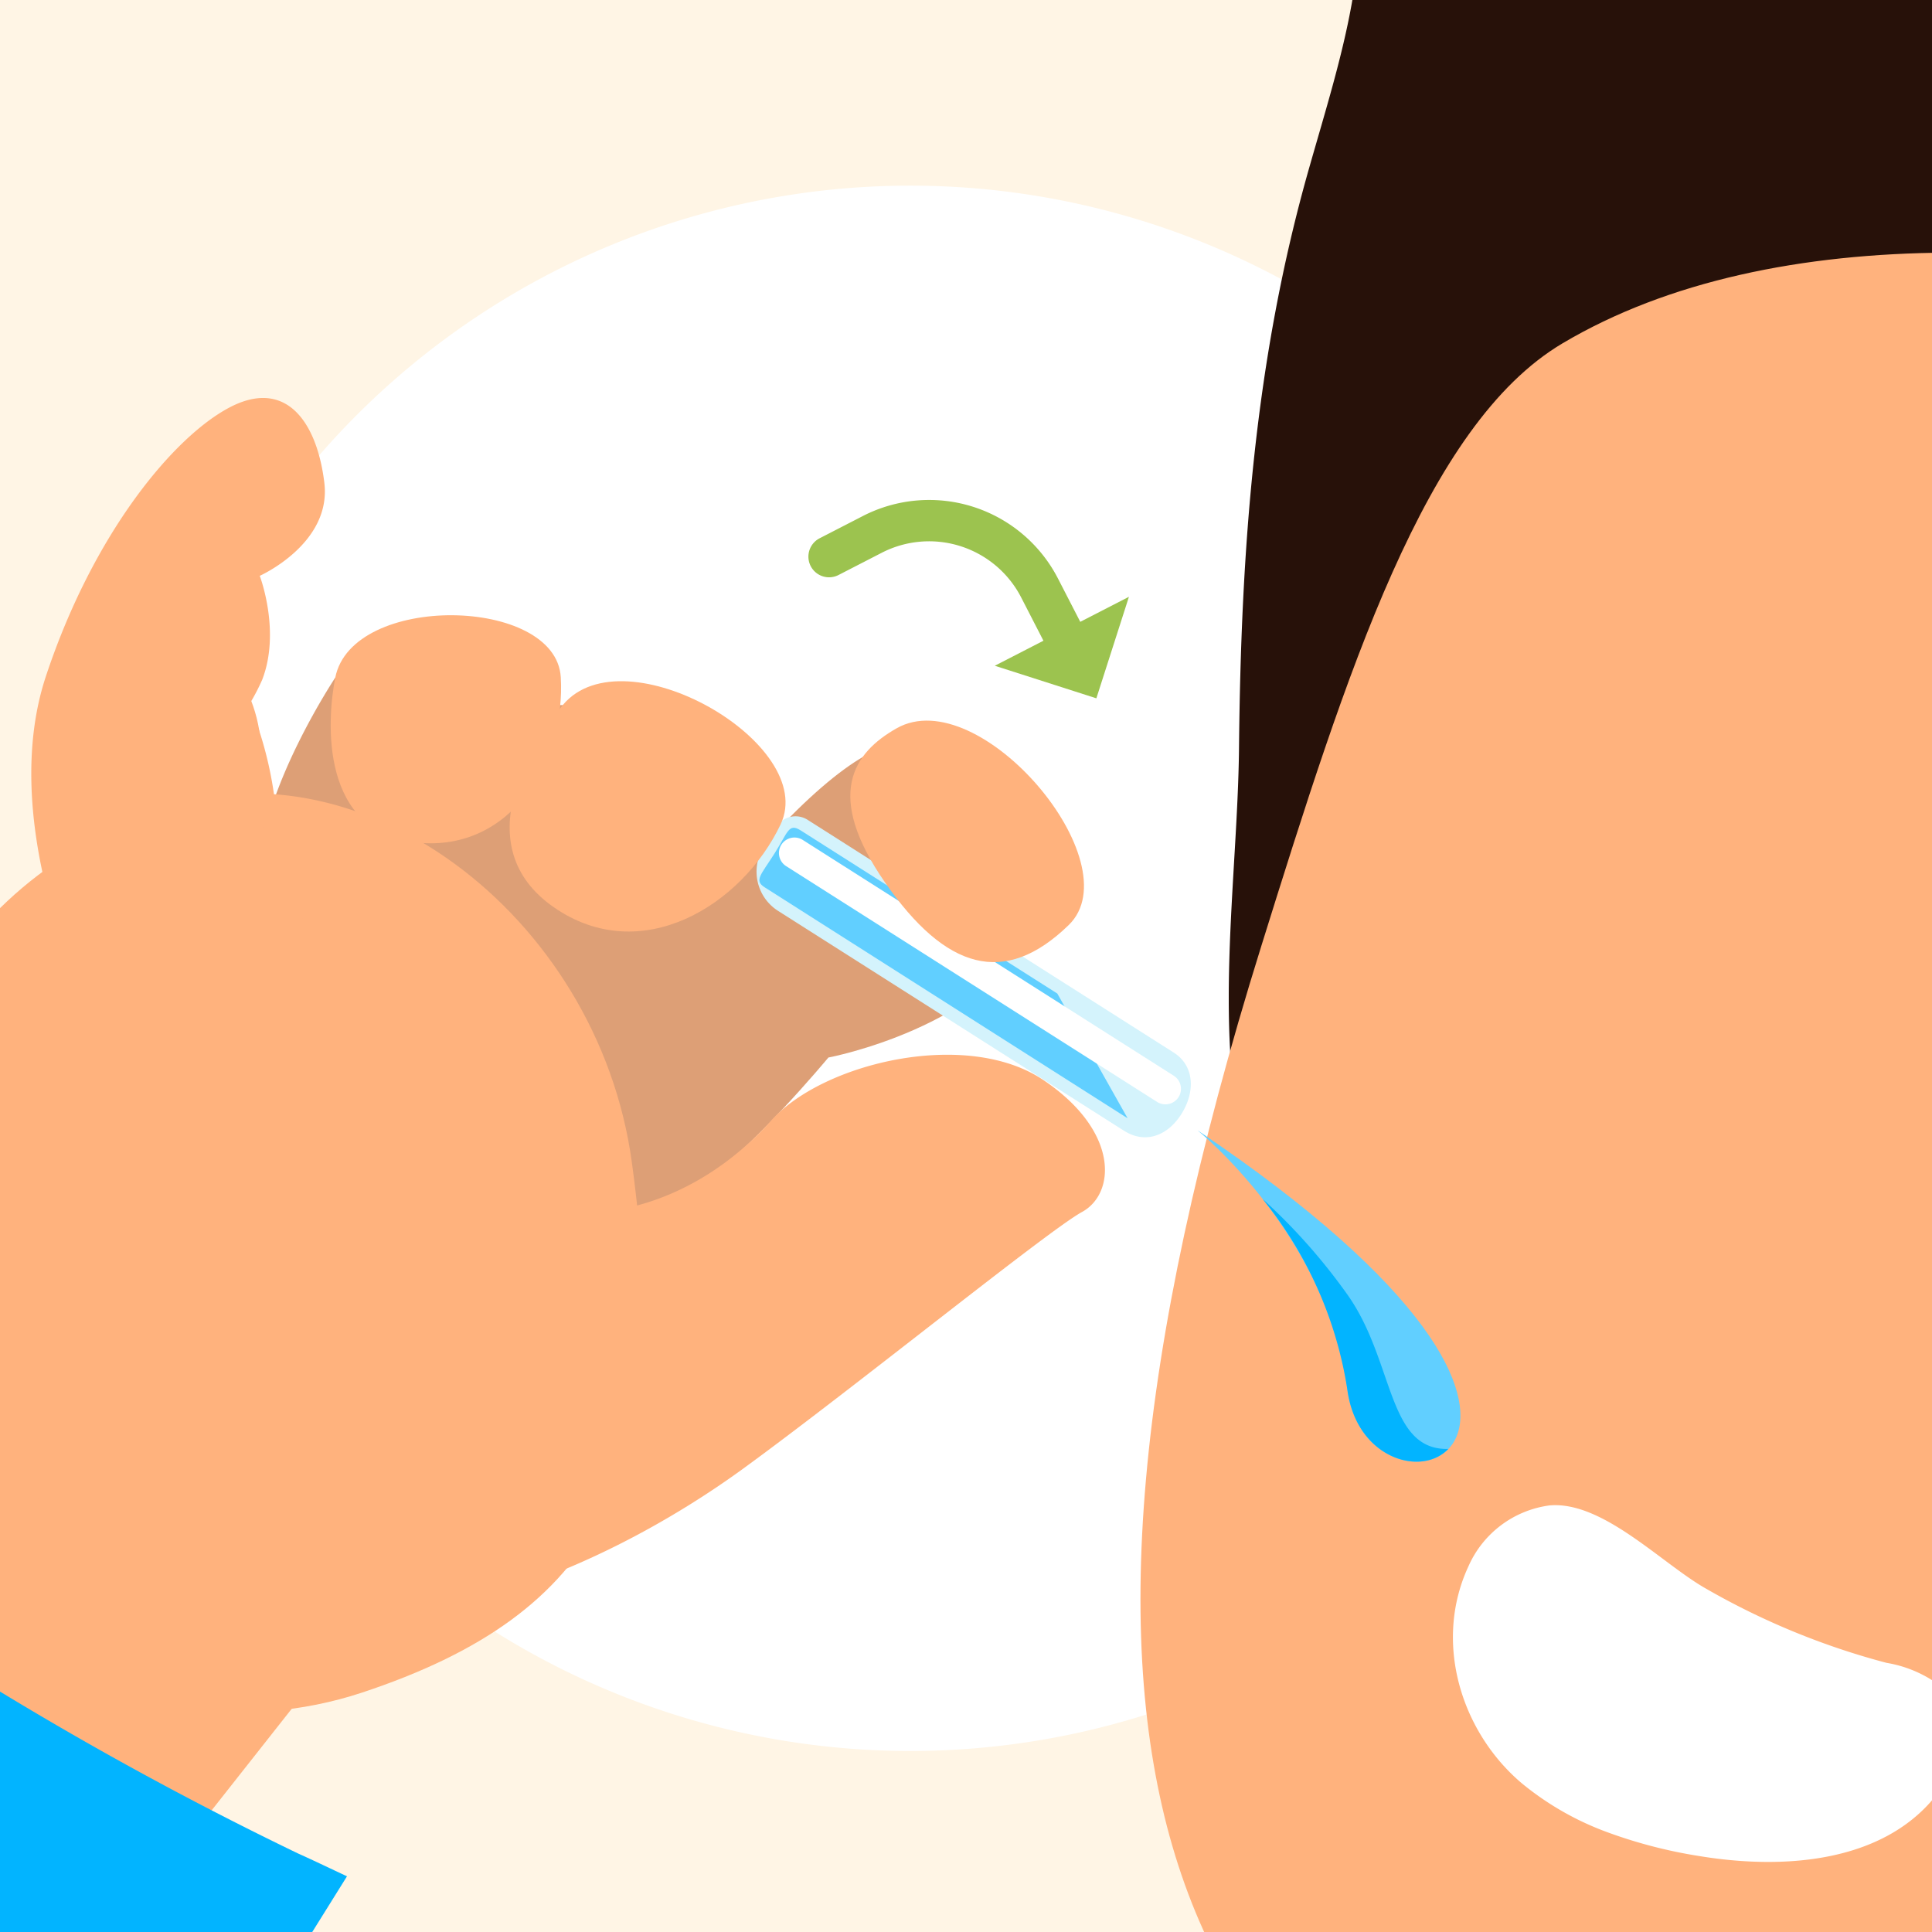 <svg xmlns="http://www.w3.org/2000/svg" xmlns:xlink="http://www.w3.org/1999/xlink" width="132" height="132" viewBox="0 0 132 132">
  <defs>
    <clipPath id="clip-path">
      <rect id="Rectángulo_2799" data-name="Rectángulo 2799" width="132" height="132" transform="translate(1698.067 3083.05)" fill="none"/>
    </clipPath>
  </defs>
  <g id="Illustration" transform="translate(-1698.067 -3083.049)">
    <path id="Trazado_11049" data-name="Trazado 11049" d="M1698.067,3083.049h132v132h-132Z" fill="#fff5e5"/>
    <g id="Grupo_6677" data-name="Grupo 6677">
      <g id="Grupo_29679" data-name="Grupo 29679">
        <g id="Grupo_29678" data-name="Grupo 29678" clip-path="url(#clip-path)">
          <g id="Grupo_6676" data-name="Grupo 6676">
            <g id="Grupo_6675" data-name="Grupo 6675">
              <path id="Trazado_11024" data-name="Trazado 11024" d="M1813.727,3149.2a53.467,53.467,0,0,1-106.934.029v-.029a53.467,53.467,0,0,1,106.934,0Z" fill="#fff"/>
              <path id="Trazado_11025" data-name="Trazado 11025" d="M1772.974,3130.76l2.225-6.936-3.325,1.71-1.524-2.961a9.9,9.9,0,0,0-13.324-4.271l-2.96,1.524a1.411,1.411,0,1,0,1.29,2.51l2.96-1.523a7.075,7.075,0,0,1,9.518,3.05l1.524,2.962-3.324,1.71Z" fill="#9cc34f"/>
              <g id="Grupo_6674" data-name="Grupo 6674">
                <g id="Grupo_6670" data-name="Grupo 6670">
                  <g id="Grupo_6669" data-name="Grupo 6669">
                    <path id="Trazado_11026" data-name="Trazado 11026" d="M1913.88,3185.806c1.968-1.5,3.534-3.938,5.326-7.529,5.389-10.8,10.853-20.659,11.931-32.981a47.491,47.491,0,0,0-2.548-20.25c-2.461-6.759-7.336-9.792-12.258-14.347-6.18-5.718-10.535-13.549-15.34-20.454-4.621-6.643-9.317-13.367-15.508-18.577s-14.158-8.816-22.217-8.088c-4.326.391-8.5,2-12.837,2.161-7.627.285-14.675-3.883-20.814-8.419s-12.095-9.7-19.387-11.956-16.509-.624-20.334,5.984-.761,13.835.569,20.634c1.568,8.011-.693,14.628-2.943,22.512-3.747,13.132-4.664,26.113-4.8,39.667-.092,8.991-1.881,19.854.642,28.689,1.9,6.634,1.655,3.461,4.717,4.109q19.635,4.158,39.342,7.96c17.641,3.437,35.315,6.76,53.074,9.539,7.1,1.111,14.255,1.8,21.357,2.851C1907.707,3188.179,1911.174,3187.872,1913.88,3185.806Z" fill="#271109"/>
                    <path id="Trazado_11027" data-name="Trazado 11027" d="M1784.522,3308.161a33.139,33.139,0,0,0-.255,3.562c-.186,11.214,5.632,21.617,12.1,30.778,5.62,7.95,11.94,15.524,19.7,21.407s17.07,10.013,26.8,10.454a49.1,49.1,0,0,0,18.114-2.915,40.268,40.268,0,0,0,14.707-8.343c7.521-7.1,10.691-17.8,11.116-28.134s-1.564-20.589-2.816-30.854c-1.021-8.368-2.848-16.816-3.714-25.144-.646-6.21-.119-12.986-.119-19.265.048-6.513.048-14.006.341-21.6.147-11.019.831-22.186,1.857-30.8.1-.882.294-1.665.342-2.449,0-.147.1-.392.1-.588a.885.885,0,0,1,.1-.49c-25.661,19.256-52.77,29.819-84.746,23.411,0,0-2.4,37.172-2.4,37.368-.41,7.516.072,14.6-3.247,21.382C1789.029,3293.035,1785.491,3300.387,1784.522,3308.161Z" fill="#f9b498"/>
                    <path id="Trazado_11028" data-name="Trazado 11028" d="M1882.945,3203.627c-11.4,60.68-72.048,58.408-86.5,50.869l1.7-27.345C1848.333,3235.815,1882.945,3203.627,1882.945,3203.627Z" fill="#e09b82"/>
                    <path id="Trazado_11029" data-name="Trazado 11029" d="M1804.817,3106.51c-9.4,5.582-14.734,22.473-20.572,41.169-17.669,56.589-5.544,79.153,22.692,90.357s61.8,8.422,82.741-42.79c10.472-25.606,20.594-49.14,14.152-63.24C1894.226,3110.986,1833.674,3089.38,1804.817,3106.51Z" fill="#ffb27d"/>
                    <path id="Trazado_11030" data-name="Trazado 11030" d="M1887.747,3186.484s15.462-21.184,26.045-4.754-18.744,46.771-39.509,38.167C1874.283,3219.9,1878.654,3192.676,1887.747,3186.484Z" fill="#f9b498"/>
                    <path id="Trazado_11031" data-name="Trazado 11031" d="M1808,3208.273a20.017,20.017,0,0,1-5.913-3.346c-4.194-3.511-6.108-9.674-3.688-14.87a7.072,7.072,0,0,1,5.536-4.153c3.61-.323,7.644,3.943,10.639,5.655a50.564,50.564,0,0,0,12.383,5.1,8.406,8.406,0,0,1,3.579,1.5c2.129,1.884,1.5,5.5-.305,7.7-3.674,4.472-10.361,4.942-16.071,4A32.985,32.985,0,0,1,1808,3208.273Z" fill="#fff"/>
                  </g>
                </g>
                <g id="Grupo_6673" data-name="Grupo 6673">
                  <path id="Trazado_11032" data-name="Trazado 11032" d="M1761.448,3134.1c-2.12-1.3-5.835.866-10.7,6.125s-4.1,3.994-4.1,3.994-7.6-1.948-13.73,2.523,5.958,21.656,6.655,21.27,2.581-1.714,6.086-3.894,9.006-8.815,9.006-8.815,10.887-2.044,14.267-9.074S1761.448,3134.1,1761.448,3134.1Z" fill="#dd9f76"/>
                  <path id="Trazado_11033" data-name="Trazado 11033" d="M1737.309,3131.26c-2.289-.138-4.477-.17-6.164,6.222s-1.608,5.029-1.608,5.029-7.029,1.706-10.088,8.005,14.237,15.053,14.638,14.437a55.8,55.8,0,0,0,4.58-6.372c1.91-3.294,3.728-9.858,3.728-9.858s6.816-5.128,6.522-12.318S1737.309,3131.26,1737.309,3131.26Z" fill="#dd9f76"/>
                  <path id="Trazado_11034" data-name="Trazado 11034" d="M1720.974,3129.345s-5.087,7.65-5.178,13.209,12.736,5.276,12.818,4.7,1.965-2.171,2.236-5.183a44.134,44.134,0,0,0-.621-8.347Z" fill="#dd9f76"/>
                  <path id="Trazado_11035" data-name="Trazado 11035" d="M1706.513,3130.624s-2.878,6.42-2.129,11.518,12.433,2.918,12.421,2.377a25.917,25.917,0,0,0-1.67-13.308Z" fill="#ffb27d"/>
                  <g id="Grupo_6671" data-name="Grupo 6671">
                    <path id="Trazado_11036" data-name="Trazado 11036" d="M1687.1,3175.925c-1.7,17.049,19.433,28.16,35.7,22.768s21.36-14.9,18.434-36.25c-2.328-16.976-18.917-29.345-32.842-23.873C1692.442,3144.838,1688.839,3158.527,1687.1,3175.925Z" fill="#ffb27d"/>
                    <rect id="Rectángulo_643" data-name="Rectángulo 643" width="67.099" height="33.749" transform="matrix(0.619, -0.785, 0.785, 0.619, 1650.51, 3230.896)" fill="#ffb27d"/>
                    <path id="Trazado_11037" data-name="Trazado 11037" d="M1602.086,3327.56c35.587,23.986,91.556-71.125,92.062-72.034l27.627-44.283c-1.048-.487-2.173-1.033-3.368-1.57a239.881,239.881,0,0,1-42.328-26.145c-10.716,9.738-20.759,18.75-26.6,24.666C1602.3,3255.511,1568.817,3305.152,1602.086,3327.56Z" fill="#02b4ff"/>
                    <path id="Trazado_11038" data-name="Trazado 11038" d="M1703.755,3152.634a16.567,16.567,0,0,1,14.21-1.993c7.8,2.682,7.2,4.251,10.083,10.156,3.11,6.364,14.65,7.761,22.726-1.206,3.562-3.954,13.363-6.258,18.572-2.756s4.952,7.762,2.647,9.02-15.522,11.975-23.1,17.5c-8.706,6.354-30.8,18.619-48.519,1.818S1703.755,3152.634,1703.755,3152.634Z" fill="#ffb27d"/>
                  </g>
                  <g id="Grupo_6672" data-name="Grupo 6672">
                    <path id="Trazado_11039" data-name="Trazado 11039" d="M1750.249,3140.907l.874-1.376a1.539,1.539,0,0,1,2.118-.472l25.012,15.9c1.469.934,1.459,2.745.525,4.214h0c-.934,1.469-2.452,2.063-3.92,1.128l-23.635-15.021A3.174,3.174,0,0,1,1750.249,3140.907Z" fill="#d4f3fc"/>
                    <path id="Trazado_11040" data-name="Trazado 11040" d="M1770.307,3150.932l-17.529-11.143c-.84-.533-.866.113-1.8,1.582h0c-.934,1.469-1.4,1.834-.669,2.3l24.8,15.782Z" fill="#61cfff"/>
                    <path id="Trazado_11041" data-name="Trazado 11041" d="M1777.692,3158.5a1.049,1.049,0,0,1-.568-.165l-25.332-16.1a1.06,1.06,0,1,1,1.137-1.789l25.332,16.1a1.059,1.059,0,0,1-.569,1.954Z" fill="#fff"/>
                  </g>
                  <path id="Trazado_11042" data-name="Trazado 11042" d="M1759.328,3132.808c-2.955,1.675-4.954,4.531-.8,10.523s8.182,7.169,12.558,2.918S1764.987,3129.6,1759.328,3132.808Z" fill="#ffb27d"/>
                  <path id="Trazado_11043" data-name="Trazado 11043" d="M1736.536,3131.2c-2.187,2.6-6.629,9.657-.645,13.826s12.885-.138,15.507-5.646S1740.725,3126.227,1736.536,3131.2Z" fill="#ffb27d"/>
                  <path id="Trazado_11044" data-name="Trazado 11044" d="M1720.974,3129.345c-.6,3.027-1.025,10.588,5.565,11.271s10.18-5.774,9.842-11.3S1722.118,3123.548,1720.974,3129.345Z" fill="#ffb27d"/>
                  <path id="Trazado_11045" data-name="Trazado 11045" d="M1703.843,3135.052c.687,2.312,3.134,7.7,7.945,5.785s4.952-7.693,2.711-11.4S1702.529,3130.625,1703.843,3135.052Z" fill="#ffb27d"/>
                  <path id="Trazado_11046" data-name="Trazado 11046" d="M1703.7,3150.969s-5.749-11.893-2.5-21.706,8.754-16.4,12.579-18.391,5.943.995,6.448,5.163-4.413,6.356-4.413,6.356,1.45,3.784.167,7.1a13.809,13.809,0,0,1-4.384,5.518s8.231,5.4,7.383,15.363S1703.7,3150.969,1703.7,3150.969Z" fill="#ffb27d"/>
                  <path id="Trazado_11047" data-name="Trazado 11047" d="M1779.888,3160.277s8.846,7.113,10.233,17.7S1812.031,3181.9,1779.888,3160.277Z" fill="#61cfff"/>
                  <path id="Trazado_11048" data-name="Trazado 11048" d="M1790.134,3171.511a40.531,40.531,0,0,0-5.8-6.543,27.344,27.344,0,0,1,5.785,13.007c.619,4.723,5.043,6.01,6.9,4.07C1792.821,3182.148,1793.351,3176.054,1790.134,3171.511Z" fill="#02b4ff"/>
                </g>
              </g>
            </g>
          </g>
        </g>
      </g>
    </g>
  </g>
</svg>
